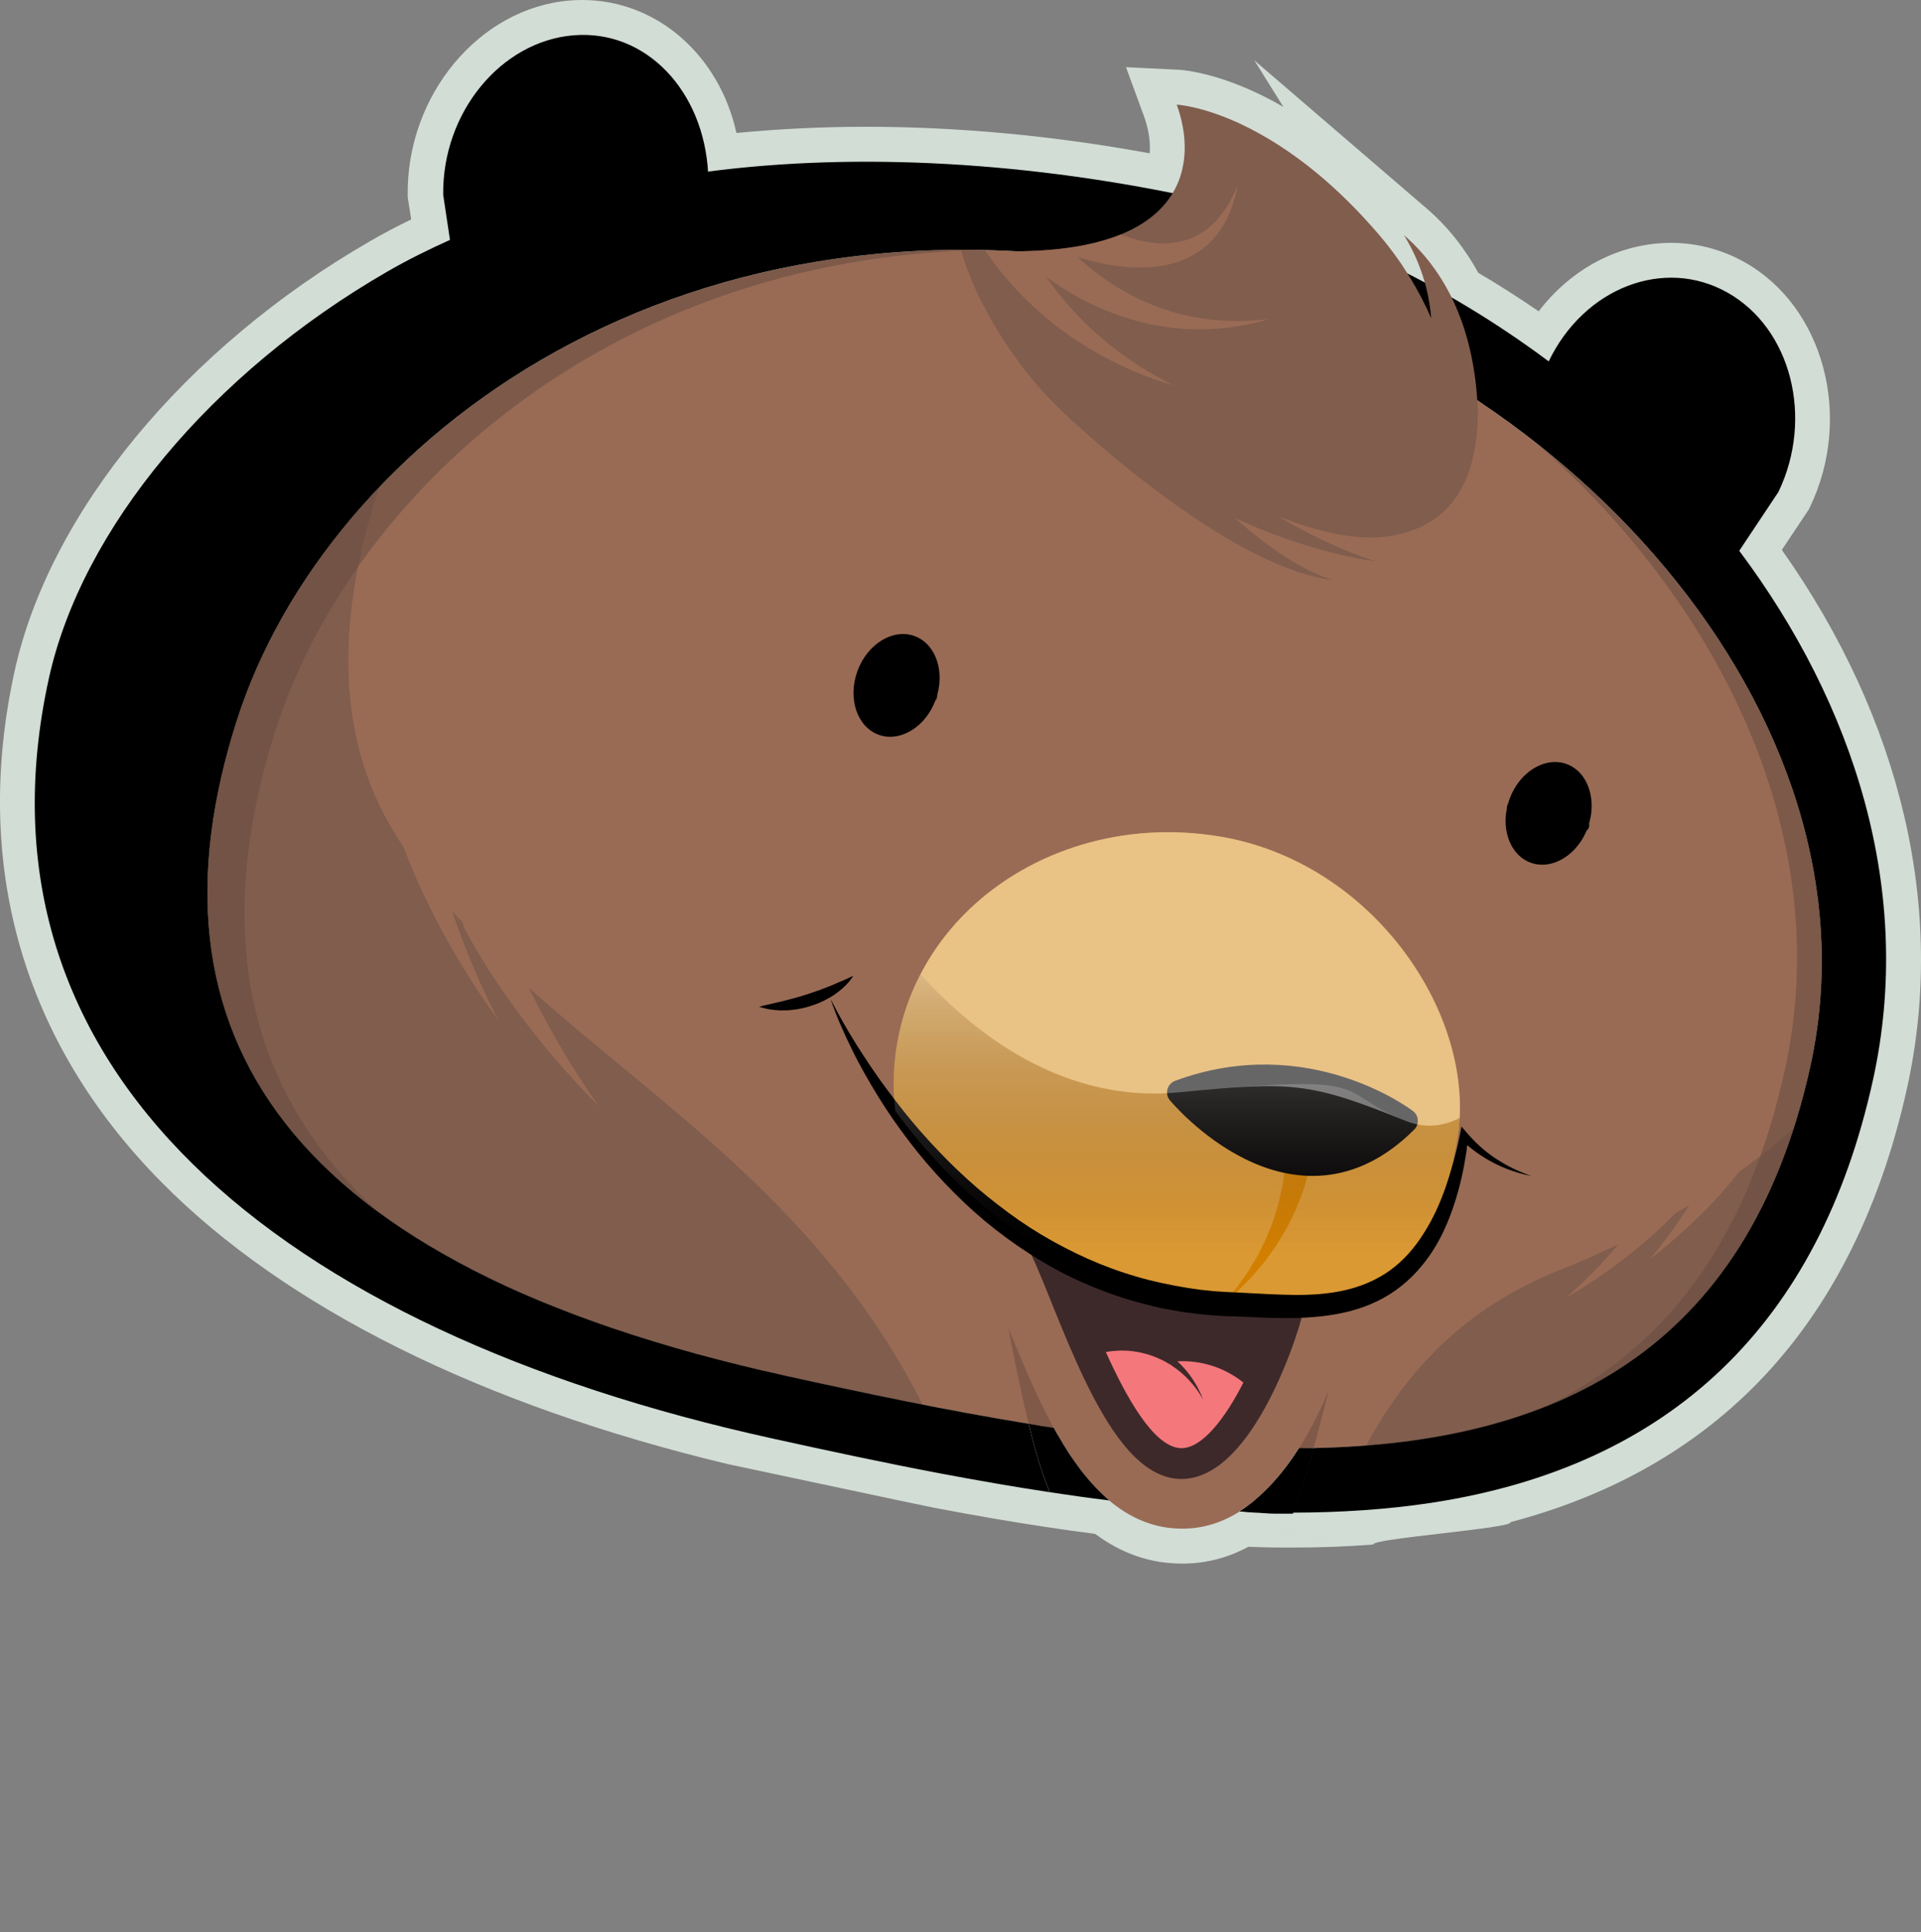 <svg xmlns="http://www.w3.org/2000/svg" width="449.036" height="451.555"><rect width="100%" height="100%" fill="#808080" stroke="none"/><path fill="#D2DDD6" d="M321.1 360.98c-1.1-1.33 33.17-3.86 31.96-5.22 22.28-5.86 41.03-16.14 55.9-30.65 17.96-17.54 30.36-41.42 36.85-70.97 9.14-41.5-1.27-85.9-29.3-125.62l6-9 .32-.48.25-.52c10.1-21.08 3.27-46.74-15.2-57.2-5.28-2.98-11.24-4.56-17.24-4.56-12.03 0-23.28 5.95-30.97 16-4.6-3.16-9.32-6.17-14.13-9-3.16-5.8-7.27-10.92-11.97-14.96L293.2 14.1 300 25c-1.42-.83-2.82-1.6-4.22-2.3-1.04-.53-2.03-1-3-1.44-9.88-4.48-16.55-4.92-17.28-4.96l-12.3-.6 4.24 11.56c.6 1.65 1.6 5.03 1.3 8.57-22.48-4.12-44.75-6.2-66.3-6.2-10.3 0-20.46.5-30.3 1.45C168.2 13.08 153.68 0 136.08 0c-.97 0-1.95.04-2.92.12C111.97 1.87 95 22.3 95.3 45.65l.02.58.1.57.7 4.48c-3.42 1.66-6.67 3.38-9.7 5.14-43.04 24.83-74.83 63.3-83 100.4-9.96 45.36 1.9 86.66 34.28 119.44 29 29.35 74.76 52.13 132.45 65.94m0 0c3.65.74 44.85 9.57 48.22 10.2 9.34 1.78 17.78 3.23 25.8 4.44 4.2.64 8.1 1.2 11.82 1.66 4.9 3.65 10.23 5.9 15.86 6.65 1.63.2 3.12.3 4.52.3 5.4 0 10.6-1.32 15.45-3.94 2.1.1 4.1.14 6.02.17h.4c.6.02 1.2.02 1.8.02.6 0 1.33 0 2.07 0 6.64 0 12.98-.25 18.97-.72"/><path fill="#D8D4D4" d="M337.48 346.9c-10.42 1.6-21.25 2.3-32.38 2.3h-.1c-.7 0-1.37 0-2.06 0-.56 0-1.1 0-1.67-.02h-.4c-1.9-.03-3.8-.1-5.7-.17-1.7 1.62-3.5 3.06-5.4 4.27 2.75.1 5.48.2 8.2.24h.4c.57.03 1.12.03 1.7.03.68 0 1.35 0 2.05 0h.1c11.12 0 21.96-.7 32.37-2.3 38.22-5.82 66.56-23.22 84.67-51.85-18.18 26.06-45.53 42-81.8 47.52z" opacity=".4"/><path fill="#996B55" d="M303.56 338.5c-3.7 5.9-8.27 11.3-13.8 14.78-3.95 2.5-8.4 4-13.38 4-1.1 0-2.25-.07-3.4-.22-5.16-.7-9.7-3-13.7-6.36-5.08-4.28-9.3-10.26-12.97-16.98-20.72-3.17-41.86-7.57-62.6-12.14-117.77-25.9-151.63-80.64-128.3-153.34 20.85-64.96 104.04-129.9 221.82-103.98 86.45 19 164.07 102.48 145.96 184.88-15.12 68.74-62.2 89.04-119.62 89.36z"/><path fill="#805D4D" d="M123.64 230.88c.96 1.98 1.95 3.94 2.98 5.9 3.97 7.5 8.46 14.8 13.4 21.84-6.05-6.1-11.76-12.6-17.04-19.5-2.65-3.46-5.18-7-7.6-10.67-1.2-1.83-2.37-3.7-3.5-5.58-1.15-1.93-2.22-3.77-3.3-5.94-.2-.4-.3-.8-.36-1.2-.87-.94-1.72-1.9-2.56-2.86 2.9 8.72 6.56 17.27 10.8 25.56-5.52-7.64-10.55-15.7-14.9-24.2-2.18-4.25-4.2-8.6-6-13.1-.37-.96-.75-1.95-1.12-2.93-1.1-1.7-2.2-3.44-3.23-5.22-14.2-24.5-11.04-53.57-2.57-79.07-15.87 16.65-27.18 35.5-33.23 54.34-23.32 72.7 10.54 127.43 128.3 153.35 10.6 2.3 21.28 4.6 31.97 6.7-23.36-46.2-61.53-70-92.03-97.43zM406.43 273.98c-.95 1.23-1.9 2.38-2.9 3.56-1.8 2.1-3.67 4.1-5.6 6-3.85 3.86-7.92 7.4-12.17 10.68 3.3-4.02 6.36-8.2 9.1-12.53-1.1.66-2.2 1.32-3.32 1.98-1.04 1.06-2.1 2.1-3.18 3.12-2.3 2.14-4.65 4.18-7.08 6.1-4.85 3.9-9.95 7.37-15.24 10.45 4.43-3.92 8.55-8.13 12.34-12.58-4.5 2.2-9.1 4.24-13.78 6.1-22.44 8.8-36.26 24.14-45.23 41 45.96-3.6 83.4-22.8 99.86-74-4.07 3.53-8.35 6.9-12.8 10.1z"/><path d="M254.6 346c.26.3.52.58.77.86-.25-.28-.5-.56-.76-.85zM257.68 349.24c.53.5 1.07.98 1.62 1.44-.55-.46-1.1-.94-1.62-1.44zM253.16 344.25c.23.3.46.57.7.85-.24-.28-.47-.56-.7-.85zM251.76 342.4c.22.3.43.58.64.87-.2-.3-.43-.58-.64-.87zM250.38 340.43c.2.3.42.63.64.93-.22-.3-.43-.62-.64-.93zM297.97 353.5c-1.62 0-3.25-.07-4.88-.1 1.62.04 3.25.1 4.87.1zM249.7 339.4c-.43-.65-.84-1.3-1.25-1.98 0 0 0 .02 0 .02.42.66.83 1.3 1.24 1.96zM303.56 338.78c-1.85 3-3.9 5.77-6.2 8.3 2.33-2.52 4.43-5.3 6.3-8.3h-.1zM257.02 348.58c-.3-.3-.6-.6-.9-.9.3.3.6.6.9.9zM406.56 128.72l9.15-13.74c8.3-17.3 2.98-38.18-11.86-46.57-14.8-8.4-33.53-1.2-41.84 16.05-24.45-18.23-52.2-31.55-80.68-37.8-40.3-8.88-80.8-11.12-115.8-6.56v.4c-1-19.2-14.47-33.64-31.47-32.25-17 1.4-30.72 18.1-30.46 37.3l1.58 10.52c-5.1 2.3-10.03 4.74-14.66 7.42-41.06 23.68-71.4 60.08-79.1 95.08-20.1 91.4 53.63 152.23 169.06 177.62 13.03 2.87 26.2 5.7 39.4 8.2 8.53 1.6 17.04 3.1 25.5 4.37-2.2-5.38-3.7-10.86-4.94-16-18.84-3.06-37.94-7.06-56.72-11.2-117.78-25.9-151.64-80.64-128.3-153.34 20.83-64.96 104.03-129.9 221.8-104 86.45 19 164.07 102.5 145.97 184.9-14.82 67.32-60.3 88.18-116.12 89.32-1.4 4.96-2.97 10.14-4.86 15.1 11.12-.02 21.96-.73 32.37-2.3 55.94-8.54 90.7-41.83 103.24-98.87 9.67-43.96-4.32-87.64-31.28-123.66z"/><path fill="#D8D4D4" d="M249.7 339.4c.22.35.45.68.68 1.03-.23-.35-.46-.68-.7-1.03zM247.08 335.1c.45.78.9 1.56 1.37 2.32-.45-.75-.9-1.54-1.37-2.33z"/><path fill="#815949" d="M235.73 310.38c1.04 6 2.8 14.43 4.7 22.4 1.97.33 3.94.64 5.88.94-4.07-7.42-7.47-15.67-10.57-23.34z"/><path fill="#D8D4D4" d="M253.85 345.1c.25.3.5.6.76.9-.25-.3-.5-.6-.75-.9zM255.37 346.86c.25.28.5.55.75.8-.25-.25-.5-.52-.75-.8zM257.68 349.24c-.23-.22-.44-.44-.66-.66.22.22.43.44.66.66zM251.02 341.36c.24.36.5.7.74 1.04-.25-.34-.5-.68-.74-1.04zM252.4 343.27c.25.33.5.66.77.98-.26-.32-.52-.65-.77-.98z"/><path d="M259.3 350.7c-.55-.48-1.1-.96-1.62-1.46-.23-.22-.44-.44-.66-.66-.3-.3-.6-.6-.9-.9-.25-.27-.5-.54-.75-.82-.25-.28-.5-.56-.76-.85-.24-.3-.5-.6-.75-.9-.23-.28-.46-.56-.7-.85-.24-.32-.5-.65-.75-.98-.2-.3-.43-.58-.64-.87-.25-.34-.5-.68-.74-1.04-.22-.3-.43-.62-.64-.93-.23-.35-.46-.68-.7-1.03-.4-.64-.8-1.3-1.22-1.96 0 0 0 0 0-.02-.47-.76-.93-1.54-1.38-2.33-.24-.46-.5-.92-.77-1.38-1.93-.3-3.9-.6-5.86-.95 1.23 5.14 2.73 10.62 4.95 16 4.63.7 9.28 1.36 13.9 1.92zM259.3 350.7c-.55-.48-1.1-.96-1.62-1.46-.23-.22-.44-.44-.66-.66-.3-.3-.6-.6-.9-.9-.25-.27-.5-.54-.75-.82-.25-.28-.5-.56-.76-.85-.24-.3-.5-.6-.75-.9-.23-.28-.46-.56-.7-.85-.24-.32-.5-.65-.75-.98-.2-.3-.43-.58-.64-.87-.25-.34-.5-.68-.74-1.04-.22-.3-.43-.62-.64-.93-.23-.35-.46-.68-.7-1.03-.4-.64-.8-1.3-1.22-1.96 0 0 0 0 0-.02-.47-.76-.93-1.54-1.38-2.33-.24-.46-.5-.92-.77-1.38-1.93-.3-3.9-.6-5.86-.95 1.23 5.14 2.73 10.62 4.95 16 4.63.7 9.28 1.36 13.9 1.92z"/><path fill="#D8D4D4" d="M302.2 353.6c0-.02 0-.03.02-.06h-.1l.07.07z"/><path fill="#815949" d="M310.6 324.88c-1.8 4.37-4.1 9.13-6.95 13.6 1.15 0 2.3 0 3.43-.03 1.36-4.88 2.5-9.55 3.53-13.57z"/><path fill="#D8D4D4" d="M295.58 348.62c-1.84 1.77-3.84 3.36-5.96 4.68 1.16.04 2.32.06 3.48.1-1.1-.05-2.22-.1-3.33-.13 2.06-1.3 4-2.87 5.8-4.65z"/><path d="M303.65 338.5c-1.86 2.94-3.96 5.78-6.3 8.3-.57.63-1.16 1.24-1.77 1.82-1.82 1.77-3.75 3.35-5.8 4.65 1.1.04 2.2.2 3.32.25 1.62.04 3.25.26 4.88.26h.4c.56 0 1.1 0 1.68 0 .7 0 1.36 0 2.06 0h.1c1.9-5 3.48-10.25 4.86-15.2-1.14 0-2.28-.1-3.43-.1z"/><g><path d="M303.65 338.5c1.15-.02 2.3-.03 3.43-.05-1.38 4.97-2.97 10.1-4.86 15.1h-.1c-.7 0-1.37 0-2.06 0-.57 0-1.12 0-1.68 0h-.4c-1.63 0-3.26-.1-4.88-.15-1.1-.03-2.22-.08-3.33-.13 2.06-1.3 4-2.87 5.8-4.64.62-.58 1.2-1.2 1.8-1.84 2.32-2.52 4.42-5.36 6.28-8.3z"/></g><path fill="#3E292A" d="M286.7 304.8c4.96.13 10.14.55 15.3.54l.1-.54c-2 9.2-13.13 39.82-27.2 37.92-14.4-1.94-25.05-38.05-31.4-51.03 8.8 5.26 18.9 9.43 30.38 11.58 4.1.76 8.37 1.3 12.83 1.52z"/><path fill="none" stroke="#3E292A" stroke-width="5.751" stroke-miterlimit="10" d="M302 305.34l.1-.55c-2 9.2-13.13 39.82-27.2 37.92-14.4-1.94-25.05-38.05-31.4-51.03"/><path fill="#F4777C" d="M290.65 323.12c-4.2 8.26-9.57 15.35-14.5 15.35-.2 0-.43-.02-.66-.05-5.96-.8-12.05-11.46-17-22.42l.4-.07.93-.13c.65-.07 1.32-.1 2-.14 1.34-.03 2.68.07 4.02.32 2.68.46 5.32 1.47 7.7 2.95h.02l.5.18-.23.02c3 1.95 5.6 4.7 7.4 8-1.24-3.36-3.3-6.47-6-8.96 5.6-.3 11.1 1.5 15.4 4.96z"/><path fill="#DB9933" d="M286.7 304.8c20.93.57 46.3 6.35 53.95-38.5 4.84-28.34-19.18-64.6-55.3-70.76-22.62-3.85-44.32 3.17-58.8 17-8.68 8.32-14.75 19.08-16.86 31.42-.9 5.32-1.03 10.58-.43 15.7 12.64 17.28 33.64 37.82 64.6 43.62 4.1.76 8.38 1.3 12.84 1.5z"/><path fill="#D27F00" d="M285.87 304.75s.37-.44 1.03-1.2c.32-.4.72-.87 1.18-1.4.23-.28.47-.56.73-.86.24-.33.48-.67.74-1.02.5-.7 1.04-1.44 1.62-2.24.58-.78 1.07-1.7 1.64-2.6.56-.92 1.15-1.85 1.62-2.87.5-1 1.02-2 1.5-3.02.43-1.04.85-2.1 1.27-3.1.44-1.02.7-2.1 1.02-3.08.3-1 .65-1.94.82-2.9.2-.93.4-1.8.57-2.62.22-.8.3-1.56.4-2.23.07-.67.15-1.25.2-1.73.14-.96.2-1.5.2-1.5l.04-.22c.2-1.6 1.66-2.7 3.25-2.5 1.57.2 2.7 1.66 2.48 3.25-.02.14-.05.3-.1.43 0 0-.16.6-.46 1.6-.15.52-.33 1.14-.54 1.85-.2.72-.43 1.52-.78 2.36-.33.84-.7 1.75-1.06 2.72-.34.98-.9 1.93-1.36 2.95-.52 1-.96 2.07-1.6 3.06-.6 1-1.22 2.02-1.83 3.04-.67.98-1.37 1.94-2.05 2.88-.64.97-1.4 1.83-2.12 2.67-.73.82-1.36 1.67-2.08 2.38-.7.72-1.4 1.4-2 2.02-.3.3-.6.6-.9.88-.3.26-.58.5-.84.74-.54.46-1 .86-1.4 1.2-.76.65-1.2 1.03-1.2 1.03z"/><path d="M199.44 228.08s-.2.35-.6.9c-.2.25-.46.58-.78.92-.32.34-.7.72-1.13 1.1-.43.4-.93.77-1.46 1.17-.54.36-1.1.78-1.75 1.12-.63.35-1.3.7-2 1-.68.32-1.42.55-2.15.8-.73.26-1.48.43-2.22.6-.74.17-1.5.25-2.2.35-.72.1-1.42.1-2.08.1-.65.05-1.28-.03-1.85-.07-.58-.06-1.1-.1-1.56-.2-.46-.1-.86-.2-1.18-.27-.65-.16-1.02-.28-1.02-.28s.38-.13 1.02-.3c.33-.06.7-.16 1.16-.25.44-.07.93-.24 1.47-.35.54-.14 1.12-.23 1.72-.4.6-.15 1.22-.3 1.88-.48.64-.17 1.3-.36 1.98-.54.66-.23 1.35-.38 2-.62.68-.23 1.36-.43 2-.68.34-.1.67-.23 1-.34.3-.12.63-.25.94-.37.63-.23 1.22-.5 1.8-.7.56-.26 1.12-.47 1.6-.7 1.03-.4 1.86-.8 2.46-1.07.6-.3.96-.45.96-.45zM194.18 233.54c1.9 3.77 4 7.4 6.22 10.94 2.25 3.53 4.57 7 7.07 10.34 2.5 3.33 5.05 6.62 7.8 9.72 1.37 1.56 2.78 3.08 4.2 4.57 1.43 1.52 2.9 2.98 4.4 4.4 2.98 2.85 6.1 5.55 9.37 8.04 3.23 2.53 6.6 4.87 10.12 6.98 3.5 2.1 7.14 3.98 10.85 5.65 3.74 1.66 7.56 3.07 11.47 4.2 1.95.58 3.93 1.06 5.9 1.5l2.97.6 3.1.54 2.97.43 3.05.32 3.05.2 3.13.15c4.24.22 8.38.47 12.46.53 4.06.04 8.1-.2 11.9-1.06 3.83-.86 7.45-2.36 10.6-4.6 3.15-2.25 5.8-5.25 7.92-8.63 2.18-3.36 3.86-7.1 5.22-11 1.32-3.87 2.45-7.9 3.26-11.96l.42-2.1 1.34 1.56c1.95 2.27 4.2 4.3 6.75 5.98.65.42 1.3.8 1.96 1.2.67.37 1.34.74 2.03 1.07 1.38.66 2.8 1.23 4.27 1.74-.75-.16-1.52-.3-2.27-.52-.37-.1-.75-.2-1.12-.32-.37-.12-.75-.23-1.1-.36-.75-.25-1.48-.54-2.2-.84-.72-.3-1.44-.65-2.13-1-2.8-1.47-5.42-3.3-7.7-5.57l1.77-.55c-.5 4.25-1.2 8.44-2.35 12.58-1.14 4.14-2.64 8.24-4.78 12.1-2.16 3.82-5 7.4-8.57 10.22-1.77 1.42-3.72 2.63-5.76 3.6-2.05 1-4.2 1.73-6.37 2.3-4.35 1.1-8.77 1.48-13.1 1.56-4.3.1-8.56-.2-12.72-.34l-3.16-.1-3.24-.2-3.23-.32-3.27-.42-3.1-.52c-1.15-.2-2.16-.44-3.24-.66-2.1-.5-4.2-1.04-6.28-1.66-4.15-1.25-8.2-2.8-12.14-4.6-3.94-1.77-7.7-3.93-11.34-6.25-3.63-2.33-7.1-4.88-10.4-7.63-3.3-2.76-6.4-5.73-9.34-8.82-2.95-3.1-5.73-6.35-8.3-9.74-2.58-3.38-5.03-6.87-7.25-10.48-2.22-3.62-4.34-7.3-6.18-11.1-1.87-3.8-3.6-7.66-4.94-11.66z"/><path stroke="#000" stroke-width="5.763" stroke-miterlimit="10" d="M328.54 261.97s-23.03-17.7-52.86-6.65c0 0 26.94 32.5 52.86 6.65z" stroke-linecap="round" stroke-linejoin="round"/><path fill="#520C0A" d="M273.57 318.93l.5.18-.23.02c-.1-.07-.2-.13-.27-.2z"/><path fill="#DB9933" d="M209.27 259.67z"/><linearGradient id="a" x1="275.046" x2="275.046" y1="305.335" y2="227.685" gradientUnits="userSpaceOnUse"><stop offset=".16" stop-color="#3E292A" stop-opacity="0"/><stop offset="1" stop-color="#D8D4D4" stop-opacity=".5"/></linearGradient><path fill="url(#a)" d="M328.54 261.97c-17.6-7.12-5.06-11.27-52.86-6.65-26.77 2.58-47.48-13.23-60.5-27.63-2.62 5-4.5 10.45-5.5 16.26-.9 5.3-1 10.58-.4 15.7 12.63 17.28 33.63 37.82 64.6 43.62 4.1.76 8.37 1.3 12.83 1.5 20.93.6 46.3 6.37 53.95-38.5.3-1.62.46-3.3.55-4.98-3.75 1.92-8 2.55-12.66.67z"/><path fill="#fff" d="M285.33 195.54c-22.6-3.85-44.3 3.17-58.77 17-4.6 4.4-8.46 9.5-11.4 15.15 13.04 14.4 33.75 30.2 60.52 27.62 26.2-2.53 30.1-2.56 52.86 6.65 4.66 1.88 8.9 1.25 12.66-.67 1.46-27.44-21.82-59.95-55.87-65.76z" opacity=".4"/><path fill="#6B4D41" d="M229.6 58.45c-87.67 1.75-148.17 57.5-165.54 113.3C50.2 216.3 56.52 254.3 88.6 283.4c-39.53-29-48.2-68.36-33.2-115.16 17.92-55.8 81.85-111.62 174.2-109.8zM423.2 249.15c-9.65 43.83-32.3 67.96-62.32 79.78 27.15-13 47.52-37.54 56.54-79.87 11.4-53.67-15.23-107.75-58.12-145.34 46.26 36.48 75.8 91.2 63.88 145.43z" opacity=".6"/><path fill="#996B55" d="M57.3 247.65c-.7-1.42-1.36-2.83-1.98-4.27.62 1.44 1.28 2.85 1.98 4.27zM59.53 251.85c-.8-1.4-1.53-2.77-2.23-4.2.7 1.43 1.45 2.8 2.23 4.2zM59.53 251.86c.8 1.38 1.63 2.74 2.5 4.1-.88-1.36-1.7-2.72-2.5-4.1zM78.34 275.03c3.27 2.97 6.8 5.86 10.62 8.64-3.82-2.77-7.35-5.65-10.6-8.64zM98.92 290.32c2.02 1.23 4.1 2.43 6.23 3.62-2.14-1.18-4.2-2.4-6.23-3.62zM107.3 295.13c6.48 3.46 13.52 6.75 21.13 9.84-7.62-3.06-14.65-6.35-21.12-9.84zM155.05 314.23c3.5 1.04 7.1 2.05 10.8 3.02-3.7-.96-7.3-1.97-10.8-3.02zM169.57 318.23c3.04.76 6.16 1.52 9.33 2.26-3.18-.73-6.3-1.48-9.33-2.27zM183.72 321.57c4.7 1.04 9.4 2.06 14.13 3.07-4.73-1-9.44-2-14.15-3.06-.8-.17-1.6-.36-2.4-.55.8.18 1.6.35 2.42.54zM246.3 333.72c.24.4.48.82.7 1.22-.25-.4-.48-.8-.7-1.22zM258.42 349.92c.3.26.57.52.88.76-.02 0-.02 0-.03 0-.3-.24-.58-.48-.85-.76z"/><path d="M218.72 163.53c-2.3 6.36-8.3 10.03-13.34 8.2-5.05-1.86-7.27-8.5-4.96-14.87 2.32-6.36 8.3-10.03 13.35-8.2 5.05 1.85 7.27 8.5 4.95 14.87zM371.15 193.43c-2.32 6.37-8.3 10.03-13.35 8.2-5.05-1.85-7.27-8.5-4.95-14.86 2.3-6.36 8.3-10.03 13.34-8.2 5.05 1.85 7.26 8.5 4.95 14.86z"/><g fill="none" stroke="#000" stroke-width="3" stroke-miterlimit="10" stroke-linecap="round"><path d="M201.64 158.77s3.33 1.96 7.94 3.1c4.6 1.13 7.97.83 7.97.83M353.73 188.8s2.66 1.8 8.13 3.18c5.47 1.37 8.13.9 8.13.9"/></g><path fill="#805D4D" d="M345.46 95.53v.2c0 18.9-7.86 27.2-19.94 29.46-7.8 1.44-17.33-.78-26.8-4.55 7.2 4.28 14.77 7.95 22.85 10.56-11.3-1.62-22.33-5.36-32.9-10.1 2.4 2.1 4.86 4.12 7.42 6.03 4.68 3.44 9.68 6.6 15.34 8.4-5.9-.72-11.63-3-17.05-5.62-5.43-2.65-10.6-5.82-15.62-9.2-5-3.37-9.86-7-14.6-10.77-4.47-3.6-8.78-7.25-13.1-11.23-.1-.08-.2-.17-.3-.24-.33-.25-.6-.52-.85-.82-10.57-9.52-17.45-20.74-21.67-29.55-1.72-3.95-2.8-6.62-3.57-9.67 1.83 0 3.68.02 5.55.07 2.22.04 4.45.12 6.72.24 10.9-.02 19.02-1.5 24.98-3.92 5.35-2.17 8.97-5.08 11.32-8.35 5-6.96 4.2-15.53 1.82-22.02 0 0 5.54.28 14.25 4.2.9.42 1.78.86 2.72 1.32 2.75 1.4 5.73 3.13 8.9 5.3 6.56 4.48 13.9 10.8 21.5 19.7 5.24 6.14 9.3 12.92 12.12 19.4-.55-6.64-2.6-13.34-6.37-19.4 5.46 4.67 9.86 10.96 12.68 18.02 2.87 7.06 4.25 14.83 4.56 22.53z"/><path fill="#996B55" d="M248.27 67.24c-1.26-.8-2.5-1.64-3.72-2.52 1.96 2.84 4.12 5.53 6.5 8.1 6.46 7 14.46 12.86 23.3 17.28-9.48-2.8-18.65-7.26-26.8-13.42-4.06-3.08-7.86-6.58-11.33-10.47-1.7-1.95-3.36-4-4.88-6.16-.36-.5-.73-1.02-1.1-1.54 2.22.04 4.46.12 6.73.24 10.9-.02 19.02-1.5 24.98-3.92 3.13 1.17 6.37 1.97 9.64 2.04 3.78.08 7.6-.97 10.72-3.48 3.15-2.5 5.44-6.2 7.03-10.15-.78 4.17-2.25 8.43-5.2 11.98-2.9 3.6-7.4 6-12.07 6.83-4.7.87-9.44.5-13.96-.38-2.1-.4-4.17-.97-6.2-1.6.33.3.64.63 1 .94 3.85 3.4 8.14 6.33 12.82 8.62 4.67 2.3 9.73 3.94 15 4.75 5.25.84 10.7.85 16.1.15-5.22 1.55-10.73 2.44-16.3 2.45-5.6.02-11.24-.84-16.7-2.5-5.44-1.7-10.7-4.14-15.57-7.23z"/></svg>